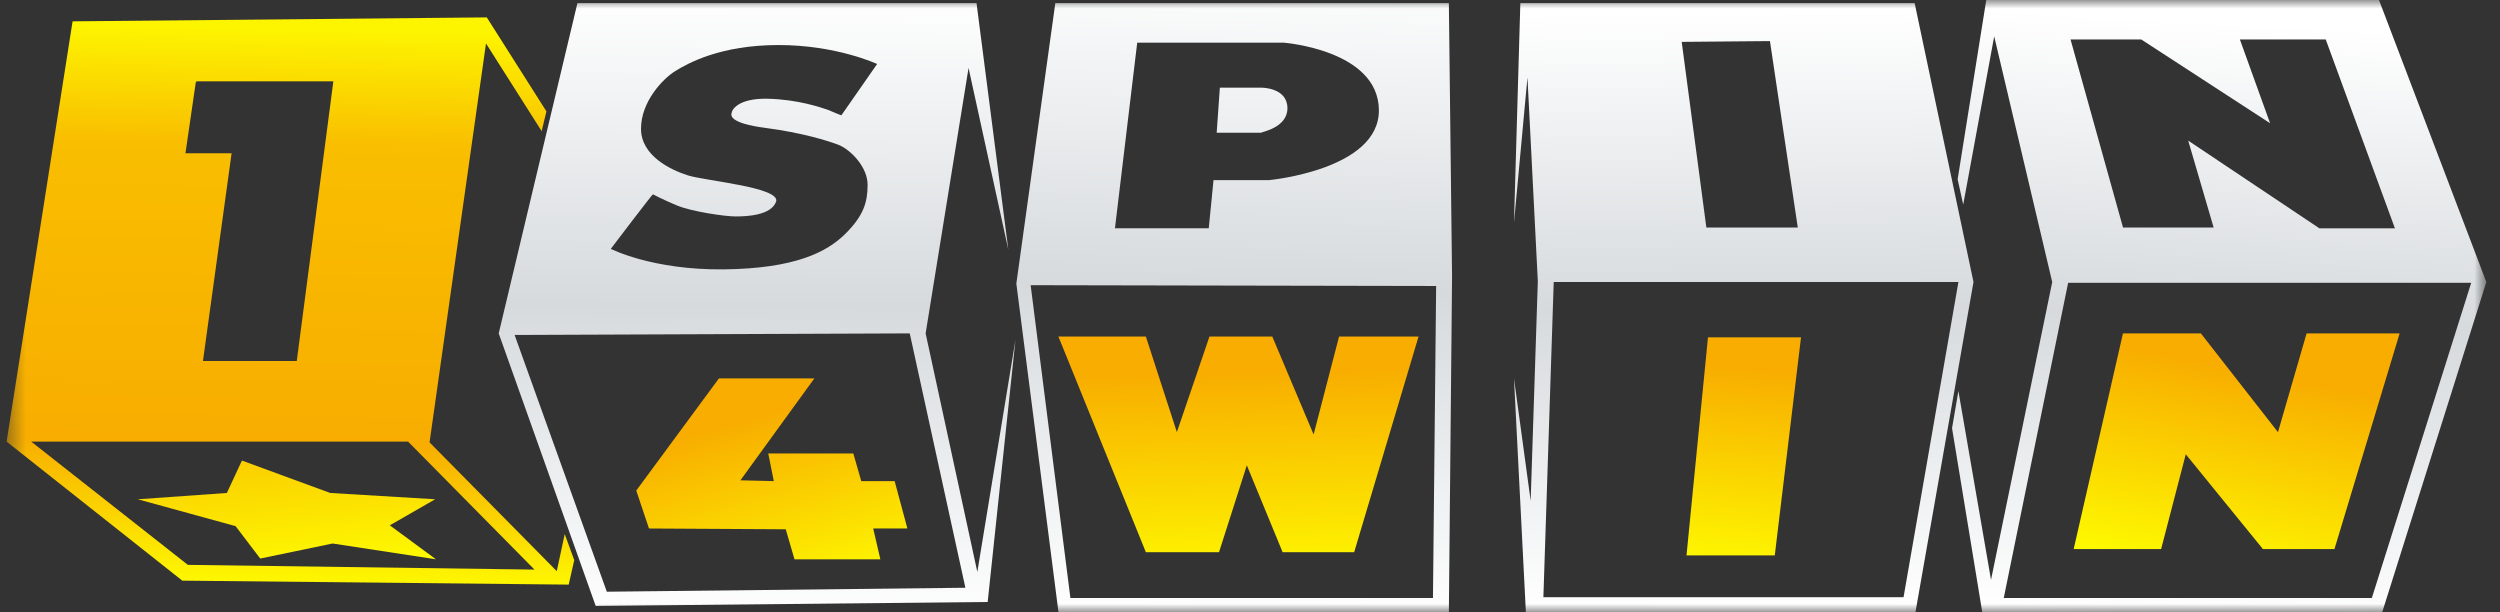 <svg width="147" height="36" viewBox="0 0 147 36" fill="none" xmlns="http://www.w3.org/2000/svg">
<rect x="0" y="0" width="147" height="36" fill="#333333" stroke="none"/>
<g clip-path="url(#clip0_1136_51650)">
<mask id="mask0_1136_51650" style="mask-type:luminance" maskUnits="userSpaceOnUse" x="0" y="0" width="147" height="36">
<path d="M146.198 0H0.388V36H146.198V0Z" fill="white"/>
</mask>
<g mask="url(#mask0_1136_51650)">
<path d="M139.885 0H116.792L115.109 10.544L115.437 12.031L117.259 2.137L120.671 16.584L117.072 34.096L115.154 22.993L114.78 25.176L116.558 36H140.073L146.197 16.583L139.885 0ZM125.907 2.322L133.481 7.246L131.705 2.322H136.754L140.821 13.424H136.379L128.666 8.268L130.162 13.378H124.833L121.748 2.322H125.907ZM139.464 35.164H117.82L121.606 16.63H145.307L139.464 35.164Z" fill="url(#paint0_linear_1136_51650)"/>
<path d="M135.628 19.603L133.945 25.41L129.411 19.603H124.83L121.932 32.285H127.074L128.524 26.711L133.059 32.285H137.266L141.099 19.603H135.628Z" fill="url(#paint1_linear_1136_51650)"/>
<path d="M112.582 0.186H89.396L89.022 13.099L89.815 4.552L90.424 16.536L90.003 29.449L89.022 22.249L89.722 36H112.628L116.041 16.583L112.582 0.186ZM104.073 2.416L105.71 13.379H100.334L98.884 2.462L104.073 2.416ZM111.928 35.117H90.751L91.359 16.583H115.155L111.928 35.117Z" fill="url(#paint2_linear_1136_51650)"/>
<path d="M99.167 32.656H104.357L105.9 19.835H100.429L99.167 32.656Z" fill="url(#paint3_linear_1136_51650)"/>
<path d="M62.052 0.186L59.761 16.676L62.239 36H85.193L85.381 16.258L85.193 0.186H62.052ZM66.868 2.508H75.469C75.469 2.508 81.033 2.926 81.079 6.456C81.126 9.986 74.628 10.59 74.628 10.59H71.355L71.075 13.423H65.559L66.868 2.508ZM84.258 35.164H62.94L60.602 16.769L84.445 16.816L84.258 35.164Z" fill="url(#paint4_linear_1136_51650)"/>
<path d="M75.701 6.363C75.701 5.156 74.204 5.156 74.204 5.156H71.728L71.541 7.803H74.159C74.159 7.758 75.701 7.525 75.701 6.363Z" fill="url(#paint5_linear_1136_51650)"/>
<path d="M67.377 32.469H71.678L73.314 27.36L75.418 32.469H79.625L83.411 19.788H78.737L77.241 25.548L74.81 19.788H71.117L69.2 25.408L67.377 19.788H62.281H62.234L67.377 32.469Z" fill="url(#paint6_linear_1136_51650)"/>
<path d="M54.427 19.603L56.951 3.995L59.289 14.678L57.42 0.186H33.952L29.324 19.603L35.027 35.629L58.075 35.396L59.711 19.974L57.467 33.631L54.427 19.603ZM40.45 10.313C39.422 9.988 37.691 9.151 37.691 7.572C37.691 5.993 38.953 4.645 39.702 4.181C40.45 3.716 42.367 2.648 45.779 2.648C49.191 2.648 51.575 3.763 51.575 3.763L49.472 6.782C49.472 6.782 49.098 6.643 48.677 6.457C48.257 6.318 46.948 5.854 45.171 5.807C43.348 5.759 43.02 6.503 43.02 6.642C42.974 6.781 42.881 7.246 45.031 7.524C47.134 7.802 48.677 8.267 49.379 8.546C50.08 8.872 51.015 9.847 51.015 10.868C51.015 11.891 50.782 12.68 49.706 13.748C48.631 14.816 46.761 15.792 42.553 15.839C38.346 15.886 35.915 14.632 35.915 14.632C35.915 14.632 38.346 11.426 38.393 11.426C38.393 11.426 38.907 11.705 39.795 12.077C40.683 12.449 42.646 12.727 43.254 12.727C43.862 12.727 45.357 12.68 45.638 11.845C45.872 11.009 41.478 10.638 40.45 10.313ZM35.681 34.793L30.259 19.696L53.493 19.603L56.765 34.56L35.681 34.793Z" fill="url(#paint7_linear_1136_51650)"/>
<path d="M52.605 28.289H50.642L50.174 26.663H45.173L45.5 28.289L43.536 28.242L47.885 22.249H42.274L37.412 28.845L38.161 31.075L46.202 31.122L46.716 32.887H51.765L51.344 31.075H53.355L52.605 28.289Z" fill="url(#paint8_linear_1136_51650)"/>
<path d="M33.206 31.402L32.738 33.584L25.258 26.012L28.577 2.555L31.849 7.711L32.13 6.55L28.623 1.022L4.268 1.254L0.388 25.967L10.719 34.142L33.439 34.375L33.766 32.935L33.206 31.402ZM11.513 4.831L11.56 4.784H19.601L17.45 21.228H11.934L13.618 9.012H10.905L11.513 4.831ZM11.046 33.214L1.836 25.967H23.996L31.428 33.492L11.046 33.214Z" fill="url(#paint9_linear_1136_51650)"/>
<path d="M19.416 28.986L14.226 27.081L13.339 28.986L8.103 29.358L13.852 30.937L15.302 32.842L19.556 31.958L25.633 32.887L22.921 30.889L25.587 29.357L19.416 28.986Z" fill="url(#paint10_linear_1136_51650)"/>
</g>
</g>
<defs>
<linearGradient id="paint0_linear_1136_51650" x1="129.39" y1="36.497" x2="131.343" y2="1.314" gradientUnits="userSpaceOnUse">
<stop stop-color="white"/>
<stop offset="0.504" stop-color="#D6DADD"/>
<stop offset="1" stop-color="white"/>
</linearGradient>
<linearGradient id="paint1_linear_1136_51650" x1="129.871" y1="34.404" x2="132.333" y2="21.831" gradientUnits="userSpaceOnUse">
<stop stop-color="#FEFE00"/>
<stop offset="1" stop-color="#F8AD00"/>
</linearGradient>
<linearGradient id="paint2_linear_1136_51650" x1="102.665" y1="35.8" x2="102.376" y2="0.696" gradientUnits="userSpaceOnUse">
<stop stop-color="white"/>
<stop offset="0.504" stop-color="#D6DADD"/>
<stop offset="1" stop-color="white"/>
</linearGradient>
<linearGradient id="paint3_linear_1136_51650" x1="101.776" y1="34.3" x2="102.972" y2="21.694" gradientUnits="userSpaceOnUse">
<stop stop-color="#FEFE00"/>
<stop offset="1" stop-color="#F8AD00"/>
</linearGradient>
<linearGradient id="paint4_linear_1136_51650" x1="72.248" y1="36.322" x2="73.136" y2="-2.088" gradientUnits="userSpaceOnUse">
<stop stop-color="white"/>
<stop offset="0.504" stop-color="#D6DADD"/>
<stop offset="1" stop-color="white"/>
</linearGradient>
<linearGradient id="paint5_linear_1136_51650" x1="73.513" y1="36.649" x2="73.651" y2="-1.01" gradientUnits="userSpaceOnUse">
<stop stop-color="white"/>
<stop offset="0.504" stop-color="#D6DADD"/>
<stop offset="1" stop-color="white"/>
</linearGradient>
<linearGradient id="paint6_linear_1136_51650" x1="73.18" y1="34.965" x2="72.869" y2="21.877" gradientUnits="userSpaceOnUse">
<stop stop-color="#FEFE00"/>
<stop offset="1" stop-color="#F8AD00"/>
</linearGradient>
<linearGradient id="paint7_linear_1136_51650" x1="44.419" y1="36.556" x2="44.636" y2="-0.317" gradientUnits="userSpaceOnUse">
<stop stop-color="white"/>
<stop offset="0.504" stop-color="#D6DADD"/>
<stop offset="1" stop-color="white"/>
</linearGradient>
<linearGradient id="paint8_linear_1136_51650" x1="47.015" y1="36.037" x2="43.94" y2="24.666" gradientUnits="userSpaceOnUse">
<stop stop-color="#FEFE00"/>
<stop offset="1" stop-color="#F8AD00"/>
</linearGradient>
<linearGradient id="paint9_linear_1136_51650" x1="16.973" y1="34.977" x2="17.605" y2="1.781" gradientUnits="userSpaceOnUse">
<stop stop-color="#FEFE00"/>
<stop offset="0.27" stop-color="#F8AD00"/>
<stop offset="0.799" stop-color="#F9BE00"/>
<stop offset="1" stop-color="#FDF400"/>
</linearGradient>
<linearGradient id="paint10_linear_1136_51650" x1="17.309" y1="34.282" x2="14.099" y2="0.548" gradientUnits="userSpaceOnUse">
<stop stop-color="#FEFE00"/>
<stop offset="0.376" stop-color="#F8AD00"/>
<stop offset="0.799" stop-color="#F9BE00"/>
<stop offset="1" stop-color="#FDF400"/>
</linearGradient>
<clipPath id="clip0_1136_51650">
<rect width="147" height="36" fill="white"/>
</clipPath>
</defs>
</svg>
